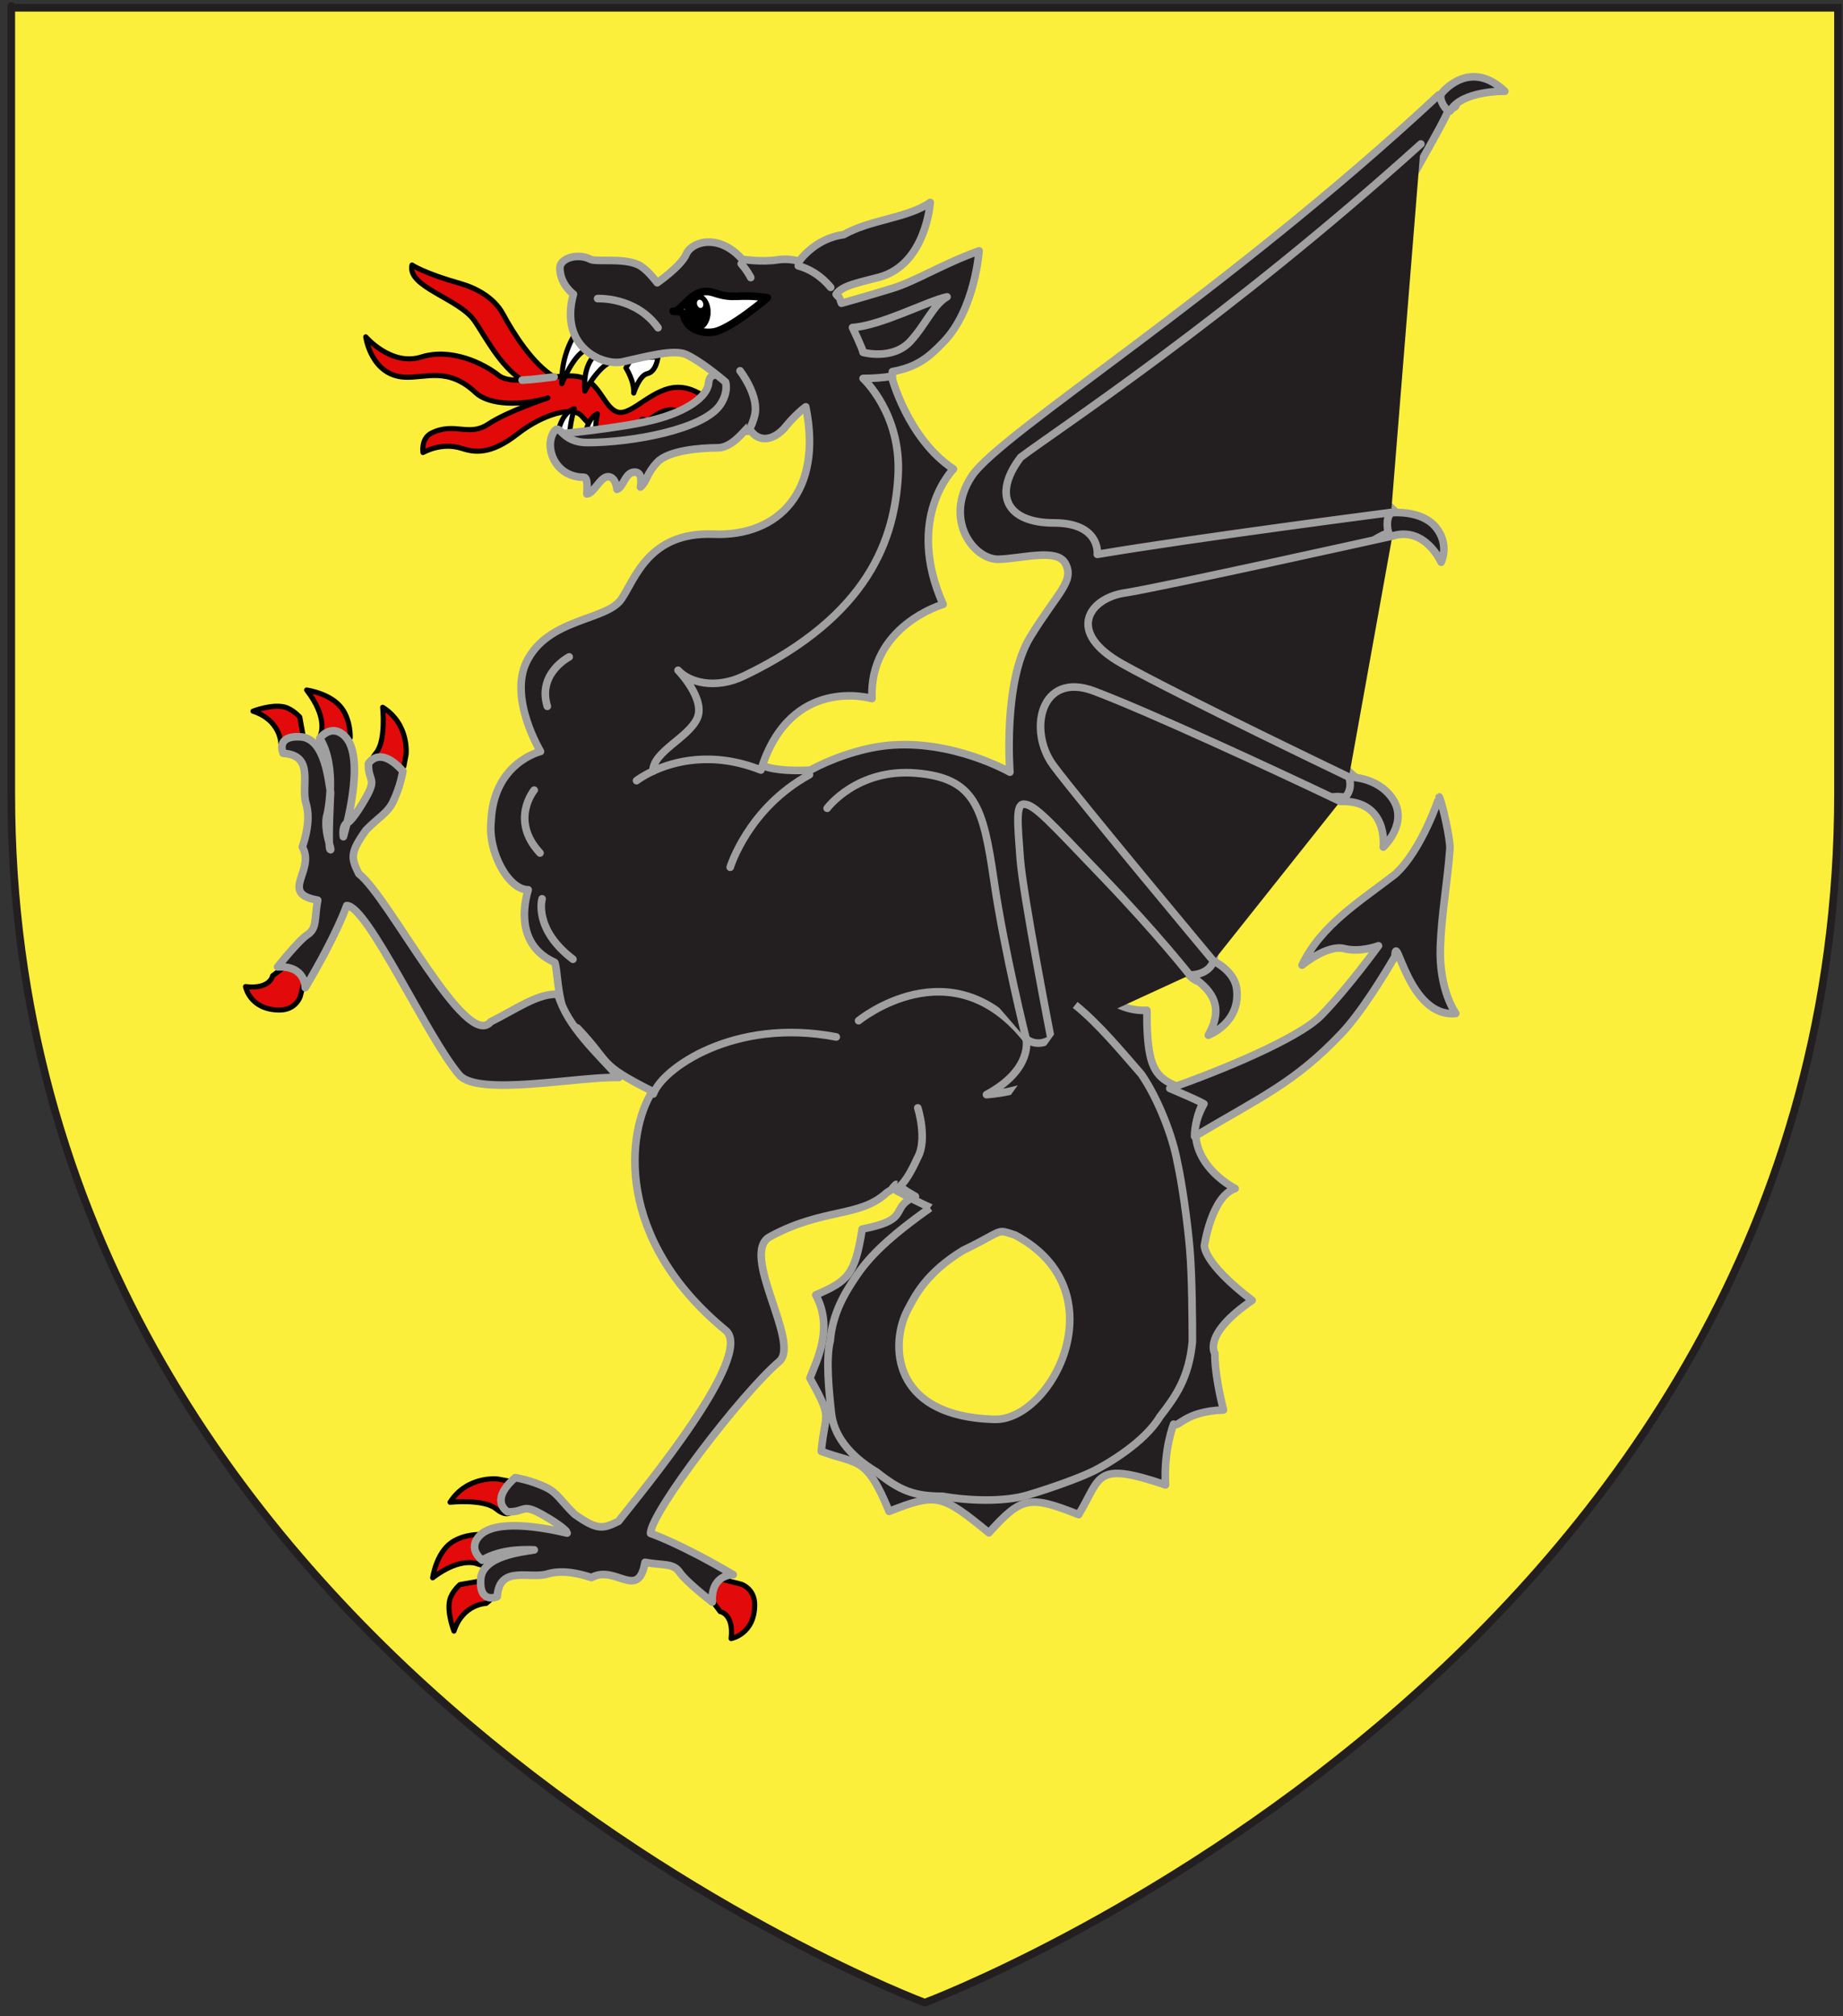 <?xml version="1.0" encoding="utf-8"?>
<!-- Generator: Adobe Illustrator 15.1.0, SVG Export Plug-In . SVG Version: 6.00 Build 0)  -->
<!DOCTYPE svg PUBLIC "-//W3C//DTD SVG 1.1//EN" "http://www.w3.org/Graphics/SVG/1.1/DTD/svg11.dtd">
<svg version="1.1" id="Layer_1" xmlns="http://www.w3.org/2000/svg" xmlns:xlink="http://www.w3.org/1999/xlink" x="0px" y="0px"
	 width="181.417px" height="198.425px" viewBox="0.292 1.368 181.417 198.425" enable-background="new 0.292 1.368 181.417 198.425"
	 xml:space="preserve">
<rect x="0.292" y="1.368" width="181.417" height="198.425" fill="#333333" stroke="none"/>
<path id="Fond_de_l_x27_écu" fill="#FCEF3C" stroke="#231F20" stroke-width="0.75" d="M91.322,198.455
	c0,0-89.919-33.598-89.919-118.981c0-85.386,0-77.338,0-77.338h179.812v77.338C181.221,164.857,91.322,198.455,91.322,198.455z"/>
<g id="Dragon">
	<g id="Griffes_G">
		<path id="path7241" fill="#E20A0A" stroke="#000000" stroke-width="0.5" stroke-linecap="round" stroke-linejoin="round" d="
			M71.332,156.783l1.914,0.485c0,0,1.336,0.409,1.336,2.019c0,2.917-2.322,3.335-2.322,3.335c0.29-2.441-1.076-2.654-1.076-2.654
			l-1.536-2.051L71.332,156.783z"/>
		<path id="path7243" fill="#E20A0A" stroke="#000000" stroke-width="0.5" stroke-linecap="round" stroke-linejoin="round" d="
			M48.64,157.375l-1.22-0.393l-1.857,0.329c0,0-0.802,0.696-1,1.512c-0.304,1.251,0.417,3.067,0.417,3.067
			c0.883-2.696,3.169-2.727,3.169-2.727l0.962-0.824L48.64,157.375z"/>
		<path id="path7245" fill="#E20A0A" stroke="#000000" stroke-width="0.5" stroke-linecap="round" stroke-linejoin="round" d="
			M50.945,148.082l-0.186,1.917c0,0-0.423,0.854-1.641-0.146c-1.219-0.997-4.524-0.646-4.524-0.646
			c1.674-2.635,4.668-2.292,4.668-2.292l1.183,0.219L50.945,148.082z"/>
		<path id="path7247" fill="#E20A0A" stroke="#000000" stroke-width="0.5" stroke-linecap="round" stroke-linejoin="round" d="
			M47.342,155.295l0.662,0.182l0.441-0.585l0.398-1.4l-1.242-1.111c0,0-1.623-0.076-2.872,0.795
			c-1.509,1.054-1.849,3.466-1.849,3.466C45.734,154.475,47.342,155.295,47.342,155.295z"/>
	</g>
	<g id="Griffes_D">
		<path id="path7327" fill="#E20A0A" stroke="#000000" stroke-width="0.5" stroke-linecap="round" stroke-linejoin="round" d="
			M30.333,97.537l-0.488,1.903c0,0-0.412,1.326-2.03,1.326c-2.937,0-3.357-2.305-3.357-2.305c2.457,0.288,2.67-1.069,2.67-1.069
			l2.065-1.526L30.333,97.537z"/>
		<path id="path7329" fill="#E20A0A" stroke="#000000" stroke-width="0.5" stroke-linecap="round" stroke-linejoin="round" d="
			M29.736,74.993l0.396-1.211L29.8,71.937c0,0-0.702-0.795-1.523-0.994c-1.257-0.302-3.086,0.414-3.086,0.414
			c2.714,0.878,2.746,3.148,2.746,3.148l0.831,0.957L29.736,74.993z"/>
		<path id="path7331" fill="#E20A0A" stroke="#000000" stroke-width="0.5" stroke-linecap="round" stroke-linejoin="round" d="
			M39.093,77.283l-1.93-0.185c0,0-0.858-0.421,0.146-1.631c1.005-1.21,0.649-4.495,0.649-4.495c2.652,1.663,2.308,4.637,2.308,4.637
			l-0.221,1.177L39.093,77.283z"/>
		<path id="path7333" fill="#E20A0A" stroke="#000000" stroke-width="0.5" stroke-linecap="round" stroke-linejoin="round" d="
			M31.831,73.704l-0.182,0.658l0.59,0.439l1.408,0.395l1.118-1.234c0,0,0.078-1.613-0.8-2.854c-1.06-1.499-3.49-1.835-3.49-1.835
			C32.656,72.105,31.831,73.703,31.831,73.704z"/>
	</g>
	<path id="Langue" fill="#E20909" stroke="#000000" stroke-width="0.5" stroke-linecap="round" stroke-linejoin="round" d="
		M68.805,43.743l1.639-0.508l0.801-1.242c0,0-1.765-2.511-4.213-2.511c-2.448,0-4.497,2.746-5.863,2.454
		c-1.366-0.292-1.765-2.862-3.7-3.446c-0.645-0.195-1.594-0.14-2.63-0.028c-2.117-1.283-4.008-4.289-5.025-6.176
		c-0.929-1.724-2.813-2.625-4.242-3.028c-3.529-0.993-4.725-1.81-4.725-1.81c-0.513,2.162,4.604,3.276,6.148,5.491
		c0.997,1.43,2.506,4.449,4.693,5.838c-0.962,0.033-1.798-0.062-2.302-0.464c-1.458-1.163-4.668-2.746-7.628-1.811
		c-2.96,0.934-5.465-1.986-5.465-1.986s0.514,3.785,3.814,3.972c2.049,0.117,4.269-1.052,7.002,1.519
		c1.366,1.285,4.555,1.285,7.116,0.525c0,0-3.928,1.286-5.863,2.57c-1.936,1.285-3.294-0.233-5.579,0.877
		c-1.082,0.525-0.854,1.927-0.854,1.927s1.798-1.067,3.815-0.409c1.251,0.409,2.845,0.643,5.464-1.402
		c2.619-2.045,5.464-2.746,6.318-1.812s2.79,3.212,4.839,1.812c2.05-1.402,4.098-4.207,6.148-0.701L68.805,43.743z"/>
	<g id="Dents">
		<path id="path7251" fill="#FFFFFF" stroke="#000000" stroke-width="0.5" stroke-linecap="round" stroke-linejoin="round" d="
			M56.178,45.369c0,0,0.589,0.947,0.275-0.22c-0.337-1.259,0.368-3.557,0.368-3.557c-1.441,0.44-1.688,2.801-1.688,2.801
			L56.178,45.369z"/>
		<path id="path7253" fill="#FFFFFF" stroke="#000000" stroke-width="0.5" stroke-linecap="round" stroke-linejoin="round" d="
			M57.957,35.8c-1.259,0.535-2.363,3.336-2.363,3.336c-0.09-2.865,1.259-4.816,1.259-4.816L57.957,35.8z"/>
		<path id="path7257" fill="#FFFFFF" stroke="#000000" stroke-width="0.5" stroke-linecap="round" stroke-linejoin="round" d="
			M57.957,45.778l1.134-0.221c-0.459-1.133,0-3.462,0-3.462c-1.288,0.536-1.441,3.462-1.441,3.462L57.957,45.778z"/>
		<path id="path7259" fill="#FFFFFF" stroke="#000000" stroke-width="0.5" stroke-linecap="round" stroke-linejoin="round" d="
			M65.196,45.243l0.644-0.85c0,0-1.202-0.048-1.564-1.071c-0.245-0.692-0.797-0.692-0.797-0.692
			c0.185,1.259-1.564,2.739-1.564,2.739L65.196,45.243z"/>
		<path id="path7261" fill="#FFFFFF" stroke="#000000" stroke-width="0.5" stroke-linecap="round" stroke-linejoin="round" d="
			M59.736,36.493l0.674,0.503c-1.288,0.535-2.546,2.864-2.546,2.864c-0.214-2.455,0.89-3.431,0.89-3.431L59.736,36.493z"/>
		<path id="path7263" fill="#FFFFFF" stroke="#000000" stroke-width="0.5" stroke-linecap="round" stroke-linejoin="round" d="
			M62.472,36.625l2.594-0.146c0,0-0.155,1.459-1.037,1.653c-0.812,0.177-1.358,1.92-1.358,1.92c0.07-1.187-0.767-2.478-0.767-2.478
			L62.472,36.625z"/>
	</g>
	<g id="Corps">
		<path id="path7249" fill="#231F20" stroke="#A0A0A0" stroke-width="0.75" stroke-linecap="round" stroke-linejoin="round" d="
			M55.153,45.304l2.288,1.356l6.301-0.521L71.009,44l1.728-3.963l-1.068-1.513c0,0-1.524-0.833-1.625,0.521
			c-0.102,1.356-2.135,2.816-5.438,3.65c-3.303,0.833-9.552,1.408-9.552,1.408L55.153,45.304z"/>
		<path fill="#231F20" stroke="#A0A0A0" stroke-width="0.75" stroke-linecap="round" stroke-linejoin="round" d="M142.904,12.135
			c-1.321,3.353-11.937,19.517-11.937,26.555s6.369,12.946,7.226,13.448c0.858,0.503,0.122,1.383-1.103,1.634
			c-1.223,0.252-7.959,4.147-7.959,12.19c0,8.042,3.92,11.434,4.654,11.938c0.734,0.503,0.489,2.137-1.471,1.886
			c-1.96-0.25-10.792,1.742-12.49,15.71c-0.123,1.005-0.631,3.751-2.535,1.795c-0.451-0.46-5.492-2.146-9.615,0.673
			c0,0,1.955,3,5.518,2.831c-0.047,7.768,1.587,6.524,5.694,8.763c-3.187,5.708,2.991,8.774,2.991,8.774
			c-2.325,0.768-3.028,5.61-3.028,5.61s-0.156,1.691,4.7,5.398c-4.956,3.38-3.666,5.236-3.666,5.236s-0.111,1.744,0.845,5.551
			c-3.837,0.124-4.431,1.806-4.909,1.396c0,0-0.999,2.503-0.796,5.976c-7.05-2.38-6.301-0.803-8.553,2.924
			c-4.824-1.905-5.606-1.803-8.833,1.791c-4.652-3.796-5.104-3.957-9.827-2.108c-2.268-5.534-3.092-4.562-6.678-5.914
			c0.372-4.025,1.211-2.98-1.114-7.205c0.675-1.771,2.34-4.909,0.575-8.178c3.159-1.381,3.848-1.949,4.569-6.483
			c5.028-0.976,2.557-2.085,5.239-3.214c-0.91-0.541-0.804-0.472-0.753-0.444c0.015,0.004-0.122-0.095-1.149-0.741
			c-0.752,0.7,0.043,0.198-0.931,0.828c-2.677,2.464-6.209,1.458-11.484,4.32c-3.03,1.643,3.073,10.452,0.908,12.287
			c-3.667,3.107-12.661,14.87-12.661,16.912c0,0,2.815,0.934,8.132,4.061c0,0-2.203-0.075-2.061,2.698c0,0-2.562-1.978-3.203-2.926
			c-0.639-0.946-1.599-0.653-3.411-0.987c-0.677,3.825-2.917,0.187-5.271,1.499c-2.353-0.771-3.631-0.562-4.335-0.353
			c-1.782,0.525-4.732-0.904-4.946,2.232c0,0-1.771,0.781-1.629-1.697c0.134-2.325,4.079-2.7,5.275-2.907
			c-1.558-0.068-3.595,0.073-5.128,1.016c0,0-1.501-1.087-0.253-2.409c1.574-1.67,6.263-0.817,8.614-0.26
			c-0.03-0.05-0.057-0.104-0.074-0.165c0,0-0.396-0.546-2.407-1.671c-2.01-1.123-1.573-0.224-3.364-0.252
			c0,0-1.903-1.05,0.733-3.369c0,0,1.508,0.229,3.023,0.952c1.162,0.555,1.522,1.4,2.826,2.653c2.274,1.605,2.777,1.441,4.315,0.698
			c2.346-2.993,13.491-16.378,10.549-18.797c-10.987-9.04-9.721-19.608-7.205-23.526c-5.469-2.741-3.965-2.63-7.371-6.215
			c-2.064-0.771-1.891-5.876-2.251-6.473c-3.319-1.477-3.303-4.79-2.606-7.142c-1.942,0.017-3.994-3.729-3.65-6.78
			c0.244-5.74,4.863-6.831,4.863-6.831s-3.14-5.205-1.38-8.818c2.109-4.327,7.861-4.036,9.325-6.158
			c1.379-1.997,2.677-6.659,9.083-6.41c6.406,0.25,10.785-4.21,9.083-12.531c-0.674,0.503-1.426,1.257-1.891,1.846
			c-1.337,1.699-3.041,1.666-3.733,0.114c-0.616,0.611-1.708,2.075-3.06,2.075c-1.649,0-4.84,0.244-5.94,1.429
			c-1.1,1.185-0.99,1.865-1.649,2.429c0,0,0.328-1.526-0.606-1.469c-0.935,0.056-1.045,1.467-1.704,1.693
			c0,0-0.11-1.239-0.879-1.239c-0.771,0-1.429,1.693-2.089,1.693c0,0,0.163-1.638-0.277-1.638c-2.915,0-3.947-3.021-2.957-4.488
			c0.625-0.929,0.657,1.07,3.297,1.07c4.399,0,11.418-1.292,13.065-3.712c0.855-1.258,0.526-2.24,0.526-2.24s-2.171-1.9-3.859-2.706
			c-1.218-0.58-4.146,0.251-6.266,0.712c-2,0.436-6.28-1.467-4.85-6.658c0,0-1.293-0.917-1.332-2.524
			c-0.026-1.067,1.838-1.528,2.979-0.917c0.612,0.327,3.581-0.222,5.001,0.692c0.765,0.493,1.601,1.625,1.601,1.625
			s2.367-1.637,2.861-2.822c0.345-0.827,1.743-1.53,3.352-0.989c0.697,0.234,1.436,0.703,2.145,1.497c0,0,1.866,0.312,3.519,0.054
			c0.586-0.09,1.319-0.069,2.097,0.142c0,0,1.521-2.245,4.379-2.614c2.628-1.505,6.304-1.614,8.521-3.17c0,0-0.389,6.09-5.021,7.358
			c-1.75,0.479-3.654,0.784-4.237,1.681c0.537,0.65,0.117-0.127,0.523,0.881c0,0,2.657-0.739,5.021-1.472
			c2.364-0.733,4.765-2.317,8.521-3.682c0,0-0.381,5.776-3.52,8.996c-1.301,1.335-2.472,2.438-5.009,2.886
			c0,0-0.295,6.233,4.224,9.225c0,0-4.25,3.461-0.459,11.989c0,0-7.164,1.752-6.872,8.933c0,0-10.003,0.627-9.745,8.606
			c1.371,0.542,3.424,0.539,4.775,0.461c1.862-1.014,4.777-2.129,7.524-2.415c6.421-0.666,12.119,2.618,12.119,2.618
			s-0.699-8.889,1.993-13.288c2.695-4.399,4.392-5.481,3.468-7.24c-0.797-1.518-4.099-0.516-6.535-0.421
			c-2.459,0.094-5.502-3.896-2.687-8.17c2.815-4.273,24.759-17.766,45.989-37.541C141.935,10.701,144.967,11.651,142.904,12.135z"/>
		<path id="path7267" fill="#231F20" stroke="#A0A0A0" stroke-width="0.75" stroke-linecap="round" stroke-linejoin="round" d="
			M64.567,77.256c0-1.92,3.45-3.25,4.342-5.171c0.891-1.92-1.872-4.756-1.872-4.756c1.07,1.189,3.655,1.921,6.507,0.55
			c12.351-5.94,14.797-13.539,15.153-19.667c0.357-6.128-3.448-9.603-3.448-9.603c1.093,0,2.01-0.074,2.796-0.214
			c0,0,1.583,6.14,6.102,9.132c0,0-4.811,4.787-1.021,13.314c0,0-7.289,2.094-6.998,9.276c0,0-8.019-2.394-10.934,7.031
			C70.393,75.25,66.595,76.314,64.567,77.256z"/>
		<path id="path7269" fill="#231F20" stroke="#A0A0A0" stroke-width="0.75" stroke-linecap="round" stroke-linejoin="round" d="
			M51.688,38.776c0.989-0.034,2.114-0.204,3.152-0.316"/>
		<path id="path7271" fill="#231F20" stroke="#A0A0A0" stroke-width="0.75" stroke-linecap="round" stroke-linejoin="round" d="
			M82.609,103.417c-10.095-1.957-17.18,3.181-18.002,5.607"/>
		<path id="path7273" fill="#231F20" stroke="#A0A0A0" stroke-width="0.75" stroke-linecap="round" stroke-linejoin="round" d="
			M99.178,123.084c-2.399-0.991-5.604-1.812-10.624-4.532"/>
		<path id="path7275" fill="#231F20" stroke="#A0A0A0" stroke-width="0.75" stroke-linecap="round" stroke-linejoin="round" d="
			M64.567,77.256c-1.044,0.486-1.617,0.938-1.617,0.938"/>
		<path id="path7277" fill="#231F20" stroke="#A0A0A0" stroke-width="0.75" stroke-linecap="round" stroke-linejoin="round" d="
			M79.971,77.608c-6.034,3.286-7.801,9.107-7.801,9.107"/>
		<path id="path7279" fill="#231F20" stroke="#A0A0A0" stroke-width="0.75" stroke-linecap="round" stroke-linejoin="round" d="
			M107.584,98.413c-2.236,0.995-2.854,2.597-3.769,4.944c-0.521,1.378-1.793,1.158-2.512,0.261
			c-7.394-9.274-16.496-1.802-16.496-1.802"/>
		<path id="path7281" fill="#231F20" stroke="#A0A0A0" stroke-width="0.75" stroke-linecap="round" stroke-linejoin="round" d="
			M88.468,118.318c0,0,0.75,0.08,2.128-2.982c1.037-1.813,0.038-4.939,0.038-4.939"/>
		<path id="path7283" fill="#231F20" stroke="#A0A0A0" stroke-width="0.75" stroke-linecap="round" stroke-linejoin="round" d="
			M73.139,37.86c0,0,1.938,2.5,1.435,4.417c-0.132,0.502-0.303,1.058-0.683,1.539"/>
		<path id="path7285" fill="#231F20" stroke="#A0A0A0" stroke-width="0.75" stroke-linecap="round" stroke-linejoin="round" d="
			M74.19,28.684c0,0-0.33-0.679-0.935-1.355"/>
		<path id="path7287" fill="#231F20" stroke="#A0A0A0" stroke-width="0.75" stroke-linecap="round" stroke-linejoin="round" d="
			M78.869,27.527c1.056,0.287,2.198,0.928,3.188,2.122"/>
		<path id="path7291" fill="#231F20" stroke="#A0A0A0" stroke-width="0.75" stroke-linecap="round" stroke-linejoin="round" d="
			M89.896,34.964c-1.755,1.892-4.65,1.08-4.65,1.08c0-0.27-1.037-2.443-1.037-2.443c2.808-0.179,7.4-2.618,9.303-3.018
			C92.196,31.304,91.394,33.35,89.896,34.964z"/>
		<path id="path7295" fill="#231F20" stroke="#A0A0A0" stroke-width="0.75" stroke-linecap="round" stroke-linejoin="round" d="
			M59.117,30.754c0,0,3.76-0.208,5.946,2.869"/>
		<path id="path7297" fill="#231F20" stroke="#A0A0A0" stroke-width="0.75" stroke-linecap="round" stroke-linejoin="round" d="
			M143.047,12.274c1.146-2.005,5.371-1.928,5.371-1.928c-3.443-3.268-6.15,0.126-6.15,0.126
			C141.676,11.09,142.875,12.572,143.047,12.274z"/>
		<path id="path7299" fill="#231F20" stroke="#A0A0A0" stroke-width="0.75" stroke-linecap="round" stroke-linejoin="round" d="
			M137.349,54.118c3.231-0.995,4.804,2.579,4.804,2.579c0.53-1.233,0.256-2.583-0.634-3.566c-1.396-1.549-4.119-1.313-4.119-1.313
			C136.562,51.932,136.79,54.291,137.349,54.118z"/>
		<path id="path7301" fill="#231F20" stroke="#A0A0A0" stroke-width="0.75" stroke-linecap="round" stroke-linejoin="round" d="
			M133.075,77.842c0,0,2.75-0.073,4.258,2.071c1.689,2.408-0.875,4.817-0.875,4.817s0.545-4.648-4.231-4.498
			C133.67,79.321,133.075,77.842,133.075,77.842z"/>
		<path id="path7303" fill="#231F20" stroke="#A0A0A0" stroke-width="0.75" stroke-linecap="round" stroke-linejoin="round" d="
			M119.736,95.942c0,0,2.07,0.938,2.292,2.754c0.408,3.352-2.799,4.549-2.799,4.549c1.749-3.053,0.059-4.669-1.82-5.919
			C119.437,97.271,119.736,95.942,119.736,95.942z"/>
		<path id="path7305" fill="#231F20" stroke="#A0A0A0" stroke-width="0.75" stroke-linecap="round" stroke-linejoin="round" d="
			M103.754,103.61c0,0,0.574,2.219-0.838,3.716c-1.431,1.51-5.521,1.766-5.521,1.766c4.636-2.492,3.908-5.475,3.908-5.475
			C102.564,104.531,103.754,103.61,103.754,103.61z"/>
		<path id="path7307" fill="#231F20" stroke="#A0A0A0" stroke-width="0.75" stroke-linecap="round" stroke-linejoin="round" d="
			M101.305,103.618c0,0-2.135-8.496-3.182-15.661s-1.861-10.031-7.681-10.507c-5.816-0.478-8.727,3.461-8.727,3.461"/>
		<path id="path7309" fill="#231F20" stroke="#A0A0A0" stroke-width="0.75" stroke-linecap="round" stroke-linejoin="round" d="
			M117.409,97.324c0,0-3.095-3.948-8.479-9.567c-5.387-5.618-6.831-7.252-7.859-7.248c-0.795,0.002-0.617,1.812-0.354,5.345
			c0.264,3.535,3.037,17.752,3.037,17.752"/>
		<path id="path7311" fill="#231F20" stroke="#A0A0A0" stroke-width="0.75" stroke-linecap="round" stroke-linejoin="round" d="
			M132.226,80.233c-6.746-3.224-18.951-8.861-24.238-10.853c-5.286-1.991-6.547,3.89-4.004,7.323
			c2.544,3.434,15.752,19.239,15.752,19.239"/>
		<path id="path7313" fill="#231F20" stroke="#A0A0A0" stroke-width="0.75" stroke-linecap="round" stroke-linejoin="round" d="
			M137.349,54.118c0,0-22.858,5.077-26.343,5.6c-3.483,0.523-5.863,3.836-0.254,6.975c5.607,3.139,22.322,11.147,22.322,11.147"/>
		<path id="path7315" fill="#231F20" stroke="#A0A0A0" stroke-width="0.75" stroke-linecap="round" stroke-linejoin="round" d="
			M140.156,15.538C121,32.791,104.483,43.573,100.758,46.374c-2.812,3.708-1.336,6.455,3.281,6.455c4.616,0,4.269,3.094,4.269,3.094
			c9.771-1.647,28.924-4.124,28.924-4.124"/>
		<path id="path7317" fill="#231F20" stroke="#A0A0A0" stroke-width="0.75" stroke-linecap="round" stroke-linejoin="round" d="
			M54.167,70.876c-1.005-3.241,2.154-4.862,2.154-4.862"/>
		<path id="path7319" fill="#231F20" stroke="#A0A0A0" stroke-width="0.75" stroke-linecap="round" stroke-linejoin="round" d="
			M53.449,85.314c-3.015-3.241-0.574-6.188-0.574-6.188"/>
		<path id="path7321" fill="#231F20" stroke="#A0A0A0" stroke-width="0.75" stroke-linecap="round" stroke-linejoin="round" d="
			M56.69,95.769c-3.911-2.977-3.037-5.946-3.037-5.946"/>
		<path id="path7323" fill="#231F20" stroke="#A0A0A0" stroke-width="0.75" d="M106.125,100.266
			c2.285,1.817,4.617,4.646,6.512,6.812c1.714,2.496,3.111,6.234,3.542,8.627c0.458,2.042,1.008,5.914,1.237,8.637
			c0.228,2.724,0.248,7.254,0.248,9.069c-0.344,3.519-1.601,5.334-3.199,7.379c-1.485,2.498-5.143,4.654-6.512,5.335
			c-1.371,0.681-4.229,1.703-6.514,2.382c-2.284,0.683-5.826,0.568-8.34,0.114c-2.857,0-4.228-0.567-6.513-2.383
			c-2.856-1.703-4.227-3.746-4.456-5.79c-0.229-2.042-0.571-5.336-0.114-7.149c0.233-2.661,1.38-4.634,2.655-6.487
			c1.228-1.787,3.079-3.672,7.17-6.565"/>
		<path id="path7335" fill="#231F20" stroke="#A0A0A0" stroke-width="0.75" stroke-linecap="round" stroke-linejoin="round" d="
			M55.217,99.234c0.95,3.197,3.832,5.735,5.993,8.171c-3.917-0.12-13.859,1.907-15.707-0.246
			c-3.128-3.641-9.024-16.668-11.083-16.668c0,0-0.936,2.798-4.084,8.079c0,0,0.073-2.189-2.716-2.047c0,0,1.992-2.543,2.946-3.179
			c0.954-0.635,0.661-1.588,0.996-3.389c-3.851-0.673-0.189-2.901-1.51-5.237c0.778-2.338,0.565-3.607,0.355-4.306
			c-0.53-1.769,0.911-4.702-2.246-4.913c0,0-0.792-1.761,1.705-1.62c2.497,0.142,2.761,4.593,2.965,5.441
			c0,0-0.284,5.389-0.048,5.638c0.335,0.356-0.776-1.982-0.263-3.536c0,0,1.011-4.572-0.751-7.396c0,0,1.092-1.491,2.423-0.25
			c2.276,2.118-0.102,9.933-0.102,9.933s-0.205-1.236,0.53-1.448c0,0,0.552-0.395,1.683-2.392c1.13-1.996,0.223-1.563,0.252-3.342
			c0,0,1.057-1.891,3.392,0.729c0,0-0.232,1.499-0.961,3.004c-0.559,1.155-1.409,1.511-2.67,2.807
			c-1.616,2.259-1.45,2.76-0.701,4.288c3.01,2.33,10.543,17.49,12.978,14.568C50.957,100.764,53.327,99.041,55.217,99.234z"/>
		<path id="path2161" fill="#231F20" stroke="#A0A0A0" stroke-width="0.75" stroke-linecap="round" stroke-linejoin="round" d="
			M137.606,87.414c-3.479,2.695-7.236,4.951-9.146,8.934c0,0,2.459-2.044,4.144-1.625c1.631,0.405,3.378-0.278,3.378-0.278
			s-3.013,4.161-5.639,6.853c-2.232,2.289-10.014,5.481-14.9,7.182c0.705,0.305,2.389,0.995,3.359,1.521
			c-0.659,1.18-0.922,2.255-0.918,3.207c6.488-3.866,9.808-5.256,14.408-10.084c2.035-2.136,4.342-5.972,5.316-7.632
			c0.088-2.73,1.293,6.073,5.984,5.612c0,0-1.67-2.275-1.516-6.565c0.117-3.238,0.699-6.345,0.938-9.62
			c0.067-0.917-0.753-4.512-1.05-5.133C141.967,79.785,140.256,85.044,137.606,87.414z"/>
		<path fill="#FCEF3C" stroke="#A0A0A0" stroke-width="0.75" stroke-linecap="round" stroke-linejoin="round" d="M95.086,124.421
			c-3.694,2.254-4.771,4.571-5.458,5.869c-1.683,3.188-1.749,10.487,8.573,10.757c5.633,0.146,12.312-12.654,2.027-18.126
			c-0.675-0.224-1.004-0.352-1.312-0.344C98.331,122.594,97.816,123.106,95.086,124.421z"/>
	</g>
	<g id="Oeil">
		<path id="path7289" fill="#FFFFFF" stroke="#000000" stroke-width="0.75" stroke-linecap="round" stroke-linejoin="round" d="
			M67.578,32.375c0.312,1.388,1.77,1.862,2.978,1.662c1.653-0.273,5.268-3.365,5.268-3.365c-3.095-0.446-3.125,0.222-5.268-0.493
			c-2.181-0.729-3.077,1.943-4.008,1.817C66.974,32.042,67.489,31.983,67.578,32.375z"/>
		<path id="path7293" d="M70.244,32.076c0,1.002-0.576,1.815-1.287,1.815c-0.007,0-0.014-0.001-0.021-0.001
			c-0.414-0.157-0.78-0.414-1.037-0.782c-0.143-0.293-0.228-0.648-0.228-1.032c0-0.389,0.087-0.75,0.235-1.045
			c0.3-0.291,0.635-0.581,1.029-0.77c0.007,0,0.014-0.001,0.021-0.001C69.668,30.261,70.244,31.073,70.244,32.076z M69.492,31.169
			c-0.073-0.219-0.26-0.348-0.417-0.291c-0.158,0.057-0.227,0.279-0.154,0.497c0.072,0.218,0.259,0.349,0.417,0.292
			C69.496,31.61,69.565,31.387,69.492,31.169z"/>
	</g>
</g>
</svg>
